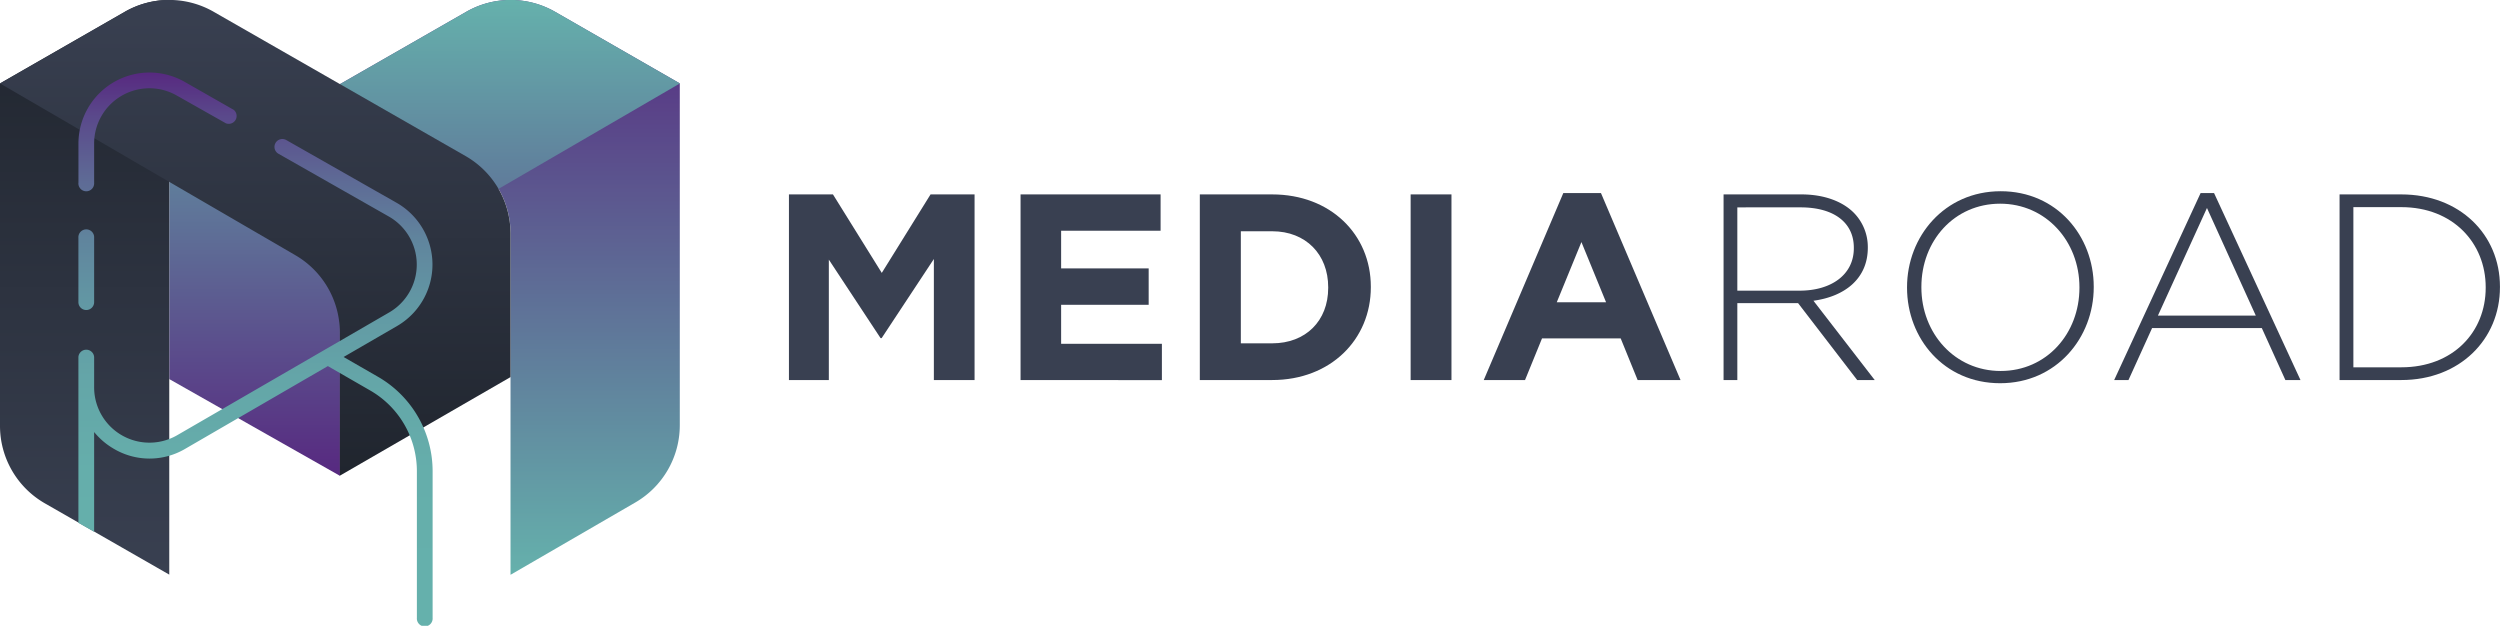 <?xml version="1.0" encoding="utf-8"?><svg xmlns="http://www.w3.org/2000/svg" xmlns:xlink="http://www.w3.org/1999/xlink" viewBox="0 0 557.71 139.61"><defs><style>.cls-1{fill:#394051;}.cls-2{fill:url(#New_Gradient_Swatch_copy_2);}.cls-3{fill:url(#New_Gradient_Swatch_copy_2-2);}.cls-4{fill:url(#linear-gradient);}.cls-5{fill:url(#New_Gradient_Swatch_copy_4);}.cls-6{fill:url(#linear-gradient-2);}</style><linearGradient id="New_Gradient_Swatch_copy_2" x1="113.76" x2="113.76" y2="128.23" gradientUnits="userSpaceOnUse"><stop offset="0" stop-color="#572980"/><stop offset="1" stop-color="#65b1ac"/></linearGradient><linearGradient id="New_Gradient_Swatch_copy_2-2" x1="94.72" y1="106.11" x2="94.72" y2="0" xlink:href="#New_Gradient_Swatch_copy_2"/><linearGradient id="linear-gradient" x1="18.88" x2="18.88" y2="128.14" gradientUnits="userSpaceOnUse"><stop offset="0" stop-color="#20252e"/><stop offset="1" stop-color="#394051"/></linearGradient><linearGradient id="New_Gradient_Swatch_copy_4" x1="56.96" y1="106.11" x2="56.96" y2="0" xlink:href="#linear-gradient"/><linearGradient id="linear-gradient-2" x1="56.99" y1="16.17" x2="56.99" y2="139.61" gradientUnits="userSpaceOnUse"><stop offset="0" stop-color="#572980"/><stop offset="0.08" stop-color="#5a498b"/><stop offset="0.19" stop-color="#5e6995"/><stop offset="0.3" stop-color="#60849d"/><stop offset="0.42" stop-color="#6298a4"/><stop offset="0.56" stop-color="#64a6a8"/><stop offset="0.72" stop-color="#65aeab"/><stop offset="1" stop-color="#65b1ac"/></linearGradient></defs><g id="Layer_2" data-name="Layer 2"><g id="HORIZONTAL_STANDARD" data-name="HORIZONTAL STANDARD"><path class="cls-1" d="M208.33,84.78v-27L196.68,75.43h-.24L184.9,57.92V84.78H176V43.37h9.82l10.89,17.51,10.88-17.51h9.82V84.78Z"/><path class="cls-1" d="M227.67,84.78V43.37h31.24v8.1H236.72v8.4h19.53V68H236.72v8.69H259.2v8.11Z"/><path class="cls-1" d="M283.81,84.78H267.66V43.37h16.15c13,0,22,8.93,22,20.58v.12C305.82,75.73,296.83,84.78,283.81,84.78ZM296.3,64.07c0-7.33-5-12.48-12.49-12.48h-7v25h7c7.46,0,12.49-5,12.49-12.36Z"/><path class="cls-1" d="M314.69,84.78V43.37h9.11V84.78Z"/><path class="cls-1" d="M365.33,84.78l-3.78-9.29H344l-3.79,9.29H331l17.75-41.71h8.4l17.75,41.71ZM352.79,54l-5.5,13.43h11Z"/><path class="cls-1" d="M384.5,43.37h17.39c5.09,0,9.17,1.59,11.65,4.08a10.88,10.88,0,0,1,3.14,7.69v.12c0,6.92-5.15,10.88-12.13,11.83l13.67,17.69h-3.91L401.12,67.62H387.57V84.78H384.5Zm17,21.47c6.92,0,12.06-3.49,12.06-9.46v-.12c0-5.56-4.37-9-11.89-9H387.57V64.84Z"/><path class="cls-1" d="M425.43,64.19v-.12c0-11.3,8.35-21.41,20.89-21.41s20.76,10,20.76,21.29v.12c0,11.3-8.34,21.42-20.88,21.42S425.43,75.49,425.43,64.19Zm38.46,0v-.12c0-10.23-7.46-18.63-17.69-18.63S428.63,53.72,428.63,64v.12c0,10.24,7.45,18.64,17.69,18.64S463.89,74.42,463.89,64.19Z"/><path class="cls-1" d="M490.92,43.07h3l19.28,41.71h-3.37l-5.26-11.6H480.1l-5.27,11.6h-3.19ZM503.23,70.4l-10.89-24-10.94,24Z"/><path class="cls-1" d="M521.92,43.37H535.7c13,0,22,8.93,22,20.58v.12c0,11.66-9,20.71-22,20.71H521.92ZM535.7,81.94c11.54,0,18.82-7.87,18.82-17.75v-.12c0-9.82-7.28-17.86-18.82-17.86H525V81.94Z"/><path class="cls-2" d="M123.82,2.64h0a19.93,19.93,0,0,0-19.81,0L75.84,18.77l28.05,16.06a19.9,19.9,0,0,1,10,16.6h0v76.8l27.83-16.13a19.92,19.92,0,0,0,9.93-17.24V18.61Z"/><path class="cls-3" d="M104,2.63,37.77,40.57v44l38.07,21.58V62.7l75.84-44.09-27.86-16A19.93,19.93,0,0,0,104,2.63Z"/><path class="cls-4" d="M27.86,2.64h0L0,18.61V95a19.92,19.92,0,0,0,10,17.28l27.76,15.91V0A19.91,19.91,0,0,0,27.86,2.64Z"/><path class="cls-5" d="M47.67,2.63l56.22,32.2a19.93,19.93,0,0,1,10,17.29v32l-38.08,22V74.17a19.92,19.92,0,0,0-9.91-17.23L0,18.61l27.86-16A19.93,19.93,0,0,1,47.67,2.63Z"/><path class="cls-6" d="M17.5,40.82V32A15.85,15.85,0,0,1,41.21,18.27l10.94,6.24a1.76,1.76,0,0,1-1.75,3L39.47,21.33A12.33,12.33,0,0,0,21,32v8.78a1.76,1.76,0,1,1-3.51,0Zm1.76,28.34A1.75,1.75,0,0,0,21,67.41V53.06a1.76,1.76,0,1,0-3.51,0V67.41A1.75,1.75,0,0,0,19.26,69.16ZM84.35,84.07l-7.7-4.43,11.93-6.91a15.86,15.86,0,0,0-.1-27.49l-24.62-14a1.76,1.76,0,0,0-1.74,3.06l24.62,14a12.34,12.34,0,0,1,.08,21.4L39.54,97.08A12.34,12.34,0,0,1,21,86.41V79.64h0a1.76,1.76,0,0,0-3.51,0h0v37l3.51,2V96.38a16,16,0,0,0,4.43,3.76,15.64,15.64,0,0,0,15.86,0L73.14,81.67l9.46,5.45A20.78,20.78,0,0,1,93,105.06v32.79a1.76,1.76,0,1,0,3.51,0V105.06A24.31,24.31,0,0,0,84.35,84.07Z"/></g></g></svg>
